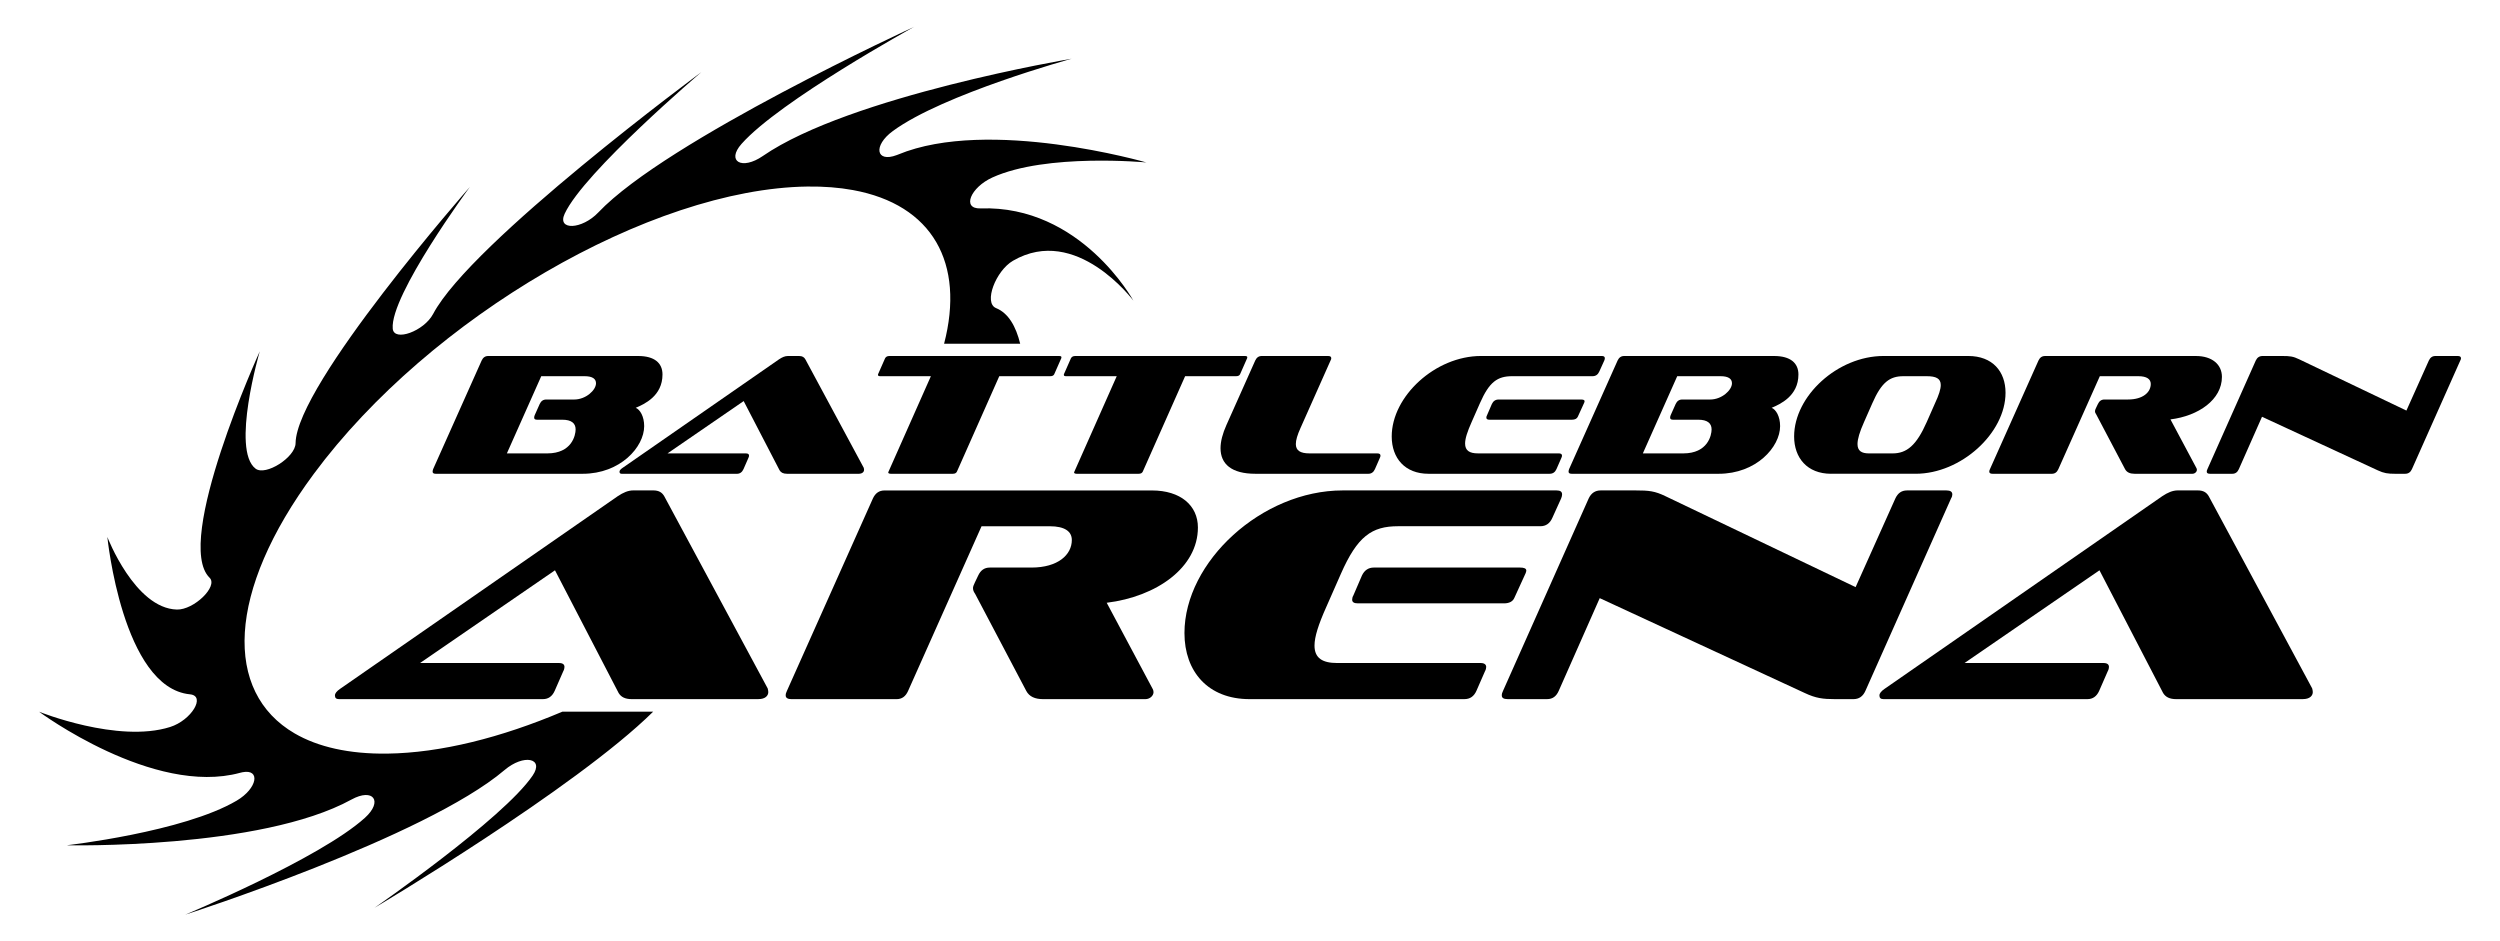 <svg viewBox="0 0 1628.51 613.25" version="1.1" xmlns="http://www.w3.org/2000/svg" id="Layer_1">
  
  <g>
    <path d="M283.83,308.62c-1.35,0-2.02-.45-2.02-1.35,0-.56.11-1.01.34-1.69l31.61-70.76c.9-1.91,2.25-2.92,4.28-2.92h97.65c10.69,0,15.86,4.61,15.86,12.04,0,14.06-11.93,19.35-17.44,21.71,2.81,1.12,5.51,5.62,5.51,11.92,0,13.61-15.53,31.05-40.05,31.05h-95.74ZM349.87,273.41c-1.35,0-1.91-.45-1.91-1.35,0-.45.11-1.01.34-1.58l3.26-7.31c.9-1.91,2.25-2.92,4.27-2.92h18.23c7.54,0,14.18-6.08,14.18-10.58,0-2.7-2.02-4.61-7.43-4.61h-28.24l-22.39,50.29h26.33c15.98,0,18.45-11.81,18.45-15.64,0-4.05-2.81-6.3-8.66-6.3h-16.43Z"></path>
    <path d="M512.67,308.62c-2.48,0-3.94-.79-4.84-2.25l-23.4-45.11-49.61,34.09h51.08c1.46,0,2.02.56,2.02,1.46,0,.34-.11,1.01-.45,1.58l-3.15,7.2c-.9,2.02-2.36,3.04-4.27,3.04h-75.04c-1.01,0-1.46-.45-1.46-1.35,0-.79.67-1.58,1.8-2.36l102.15-70.88c2.03-1.35,3.83-2.14,5.74-2.14h7.31c2.14,0,3.26.79,4.05,2.14l38.03,70.65c.11.45.22.9.22,1.35,0,1.35-1.12,2.59-3.6,2.59h-46.58Z"></path>
    <path d="M580.29,308.62c-1.01,0-1.69-.34-1.69-.79,0-.23.11-.45.22-.67l27.56-62.1h-32.85c-1.12,0-1.58-.22-1.58-.79v-.45l4.61-10.46c.56-1.01,1.46-1.46,2.81-1.46h110.48c1.01,0,1.58.22,1.58.79,0,.23-.11.45-.11.67l-4.61,10.46c-.45.9-1.35,1.24-2.7,1.24h-33.08l-27.56,62.1c-.45,1.01-1.35,1.46-2.7,1.46h-40.39Z"></path>
    <path d="M701.35,308.62c-1.01,0-1.69-.34-1.69-.79,0-.23.11-.45.22-.67l27.56-62.1h-32.85c-1.12,0-1.58-.22-1.58-.79v-.45l4.61-10.46c.56-1.01,1.46-1.46,2.81-1.46h110.48c1.01,0,1.58.22,1.58.79,0,.23-.11.45-.11.67l-4.61,10.46c-.45.9-1.35,1.24-2.7,1.24h-33.08l-27.56,62.1c-.45,1.01-1.35,1.46-2.7,1.46h-40.39Z"></path>
    <path d="M817.79,308.62c-15.64,0-22.73-6.41-22.73-16.65,0-4.39,1.35-9.56,3.83-15.08l18.79-42.08c.9-1.91,2.25-2.92,4.28-2.92h43.09c1.46,0,2.14.45,2.14,1.46,0,.45-.11.9-.45,1.46l-19.58,43.99c-2.03,4.5-3.04,7.88-3.04,10.46,0,4.16,2.81,6.08,8.89,6.08h44.21c1.46,0,2.03.56,2.03,1.46,0,.34-.11,1.01-.45,1.58l-3.15,7.2c-.9,2.02-2.36,3.04-4.27,3.04h-73.58Z"></path>
    <path d="M930.53,308.62c-15.3,0-23.96-10.13-23.96-24.3,0-26.21,28.46-52.43,58.16-52.43h78.64c1.35,0,2.02.45,2.02,1.46,0,.45-.11.9-.34,1.46l-3.26,7.2c-.9,2.03-2.36,3.04-4.39,3.04h-52.31c-9.67,0-14.96,3.71-21.04,17.55l-5.4,12.26c-2.81,6.3-4.28,10.8-4.28,14.06,0,4.61,2.92,6.41,8.33,6.41h52.76c1.35,0,2.03.56,2.03,1.46,0,.34-.11,1.01-.45,1.58l-3.15,7.2c-.9,2.02-2.36,3.04-4.39,3.04h-78.98ZM970.24,273.41c-1.35,0-2.03-.45-2.03-1.35,0-.45.11-1.01.45-1.58l3.15-7.31c.9-1.91,2.36-2.92,4.39-2.92h53.66c1.58,0,2.36.34,2.36,1.12,0,.22-.11.56-.23.9l-4.16,9.11c-.56,1.35-1.91,2.03-3.83,2.03h-53.78Z"></path>
    <path d="M1023.8,308.62c-1.35,0-2.03-.45-2.03-1.35,0-.56.11-1.01.34-1.69l31.61-70.76c.9-1.91,2.25-2.92,4.27-2.92h97.65c10.69,0,15.86,4.61,15.86,12.04,0,14.06-11.92,19.35-17.44,21.71,2.81,1.12,5.51,5.62,5.51,11.92,0,13.61-15.53,31.05-40.05,31.05h-95.74ZM1089.84,273.41c-1.35,0-1.91-.45-1.91-1.35,0-.45.11-1.01.34-1.58l3.26-7.31c.9-1.91,2.25-2.92,4.28-2.92h18.22c7.54,0,14.18-6.08,14.18-10.58,0-2.7-2.03-4.61-7.42-4.61h-28.24l-22.39,50.29h26.33c15.98,0,18.45-11.81,18.45-15.64,0-4.05-2.81-6.3-8.66-6.3h-16.42Z"></path>
    <path d="M1192.78,308.62c-15.64,0-24.08-10.46-24.08-24.3,0-26.33,28.35-52.43,58.28-52.43h55.13c15.86,0,24.3,10.12,24.3,23.96,0,26.44-29.14,52.76-58.5,52.76h-55.13ZM1260.51,262.61c2.48-5.29,3.71-9.11,3.71-11.81,0-4.28-3.15-5.74-9.11-5.74h-15.3c-8.78,0-14.18,3.94-20.14,17.55l-5.4,12.26c-2.92,6.53-4.28,11.14-4.28,14.4,0,4.39,2.59,6.08,7.43,6.08h15.41c9.23,0,15.53-5.17,22.28-20.48l5.4-12.26Z"></path>
    <path d="M1390.45,308.62c-2.92,0-5.06-.9-6.19-3.04l-18.79-35.66c-.45-.67-.79-1.24-.79-2.14,0-.45.22-1.13.67-2.03l1.24-2.59c.9-1.91,2.25-2.92,4.28-2.92h15.3c9.79,0,14.85-4.73,14.85-10.12,0-3.15-2.59-5.06-8.1-5.06h-25.09l-27,60.53c-.9,2.02-2.25,3.04-4.28,3.04h-38.59c-1.35,0-2.14-.45-2.14-1.35,0-.56.11-1.01.45-1.69l31.61-70.76c.9-1.91,2.25-2.92,4.28-2.92h98.33c10.46,0,16.88,5.51,16.88,13.61,0,14.74-15.19,25.43-33.53,27.68l16.99,31.84c.11.22.23.67.23,1.01,0,1.24-1.24,2.59-3.04,2.59h-37.58Z"></path>
    <path d="M1560,308.62c-4.5,0-7.09-.34-11.14-2.25l-75.38-34.88-15.08,34.09c-.9,2.02-2.25,3.04-4.27,3.04h-14.51c-1.46,0-2.14-.45-2.14-1.35,0-.56.11-1.01.45-1.69l31.5-70.76c.9-1.91,2.36-2.92,4.39-2.92h12.83c4.95,0,7.09.22,11.03,2.14l69.86,33.41,14.63-32.63c.9-1.91,2.25-2.92,4.28-2.92h14.51c1.35,0,2.14.45,2.14,1.46,0,.45-.11.9-.45,1.46l-31.5,70.76c-.9,2.02-2.36,3.04-4.39,3.04h-6.75Z"></path>
  </g>
  <g>
    <path d="M411.55,455.42c-4.39,0-6.98-1.4-8.57-3.99l-41.46-79.94-87.91,60.4h90.5c2.59,0,3.59,1,3.59,2.59,0,.6-.2,1.79-.8,2.79l-5.58,12.76c-1.59,3.59-4.19,5.38-7.58,5.38h-132.97c-1.79,0-2.59-.8-2.59-2.39,0-1.39,1.2-2.79,3.19-4.19l181.01-125.59c3.59-2.39,6.78-3.79,10.17-3.79h12.96c3.79,0,5.78,1.4,7.18,3.79l67.38,125.19c.2.8.4,1.6.4,2.39,0,2.39-1.99,4.58-6.38,4.58h-82.53Z"></path>
    <path d="M679.46,455.42c-5.18,0-8.97-1.59-10.96-5.38l-33.29-63.19c-.8-1.2-1.4-2.19-1.4-3.79,0-.8.4-1.99,1.2-3.59l2.19-4.58c1.6-3.39,3.99-5.18,7.57-5.18h27.11c17.34,0,26.31-8.37,26.31-17.94,0-5.58-4.58-8.97-14.35-8.97h-44.46l-47.84,107.25c-1.59,3.59-3.99,5.38-7.57,5.38h-68.38c-2.39,0-3.79-.8-3.79-2.39,0-1,.2-1.79.8-2.99l56.02-125.39c1.6-3.39,3.99-5.18,7.57-5.18h174.23c18.54,0,29.9,9.77,29.9,24.12,0,26.11-26.91,45.05-59.41,49.04l30.1,56.42c.2.4.4,1.2.4,1.79,0,2.19-2.19,4.58-5.38,4.58h-66.58Z"></path>
    <path d="M814.02,455.42c-27.11,0-42.46-17.94-42.46-43.06,0-46.45,50.44-92.9,103.06-92.9h139.34c2.39,0,3.59.8,3.59,2.59,0,.8-.2,1.6-.6,2.59l-5.78,12.76c-1.59,3.59-4.19,5.38-7.77,5.38h-92.7c-17.14,0-26.51,6.58-37.28,31.1l-9.57,21.73c-4.98,11.16-7.57,19.14-7.57,24.92,0,8.17,5.18,11.36,14.75,11.36h93.5c2.39,0,3.59,1,3.59,2.59,0,.6-.2,1.79-.8,2.79l-5.58,12.76c-1.6,3.59-4.19,5.38-7.77,5.38h-139.94ZM884.39,393.02c-2.39,0-3.59-.8-3.59-2.39,0-.8.2-1.79.8-2.79l5.58-12.96c1.6-3.39,4.19-5.18,7.78-5.18h95.09c2.79,0,4.19.6,4.19,1.99,0,.4-.2,1-.4,1.6l-7.38,16.15c-1,2.39-3.39,3.59-6.78,3.59h-95.29Z"></path>
    <path d="M1195.37,455.42c-7.97,0-12.56-.6-19.74-3.99l-133.56-61.8-26.71,60.4c-1.59,3.59-3.99,5.38-7.57,5.38h-25.72c-2.59,0-3.79-.8-3.79-2.39,0-1,.2-1.79.8-2.99l55.82-125.39c1.6-3.39,4.19-5.18,7.78-5.18h22.73c8.77,0,12.56.4,19.54,3.79l123.8,59.21,25.91-57.81c1.6-3.39,3.99-5.18,7.58-5.18h25.72c2.39,0,3.79.8,3.79,2.59,0,.8-.2,1.6-.8,2.59l-55.82,125.39c-1.6,3.59-4.19,5.38-7.77,5.38h-11.96Z"></path>
    <path d="M1417.63,455.42c-4.39,0-6.98-1.4-8.57-3.99l-41.46-79.94-87.91,60.4h90.5c2.59,0,3.59,1,3.59,2.59,0,.6-.2,1.79-.8,2.79l-5.58,12.76c-1.6,3.59-4.19,5.38-7.57,5.38h-132.97c-1.79,0-2.59-.8-2.59-2.39,0-1.39,1.2-2.79,3.19-4.19l181.01-125.59c3.59-2.39,6.78-3.79,10.17-3.79h12.96c3.79,0,5.78,1.4,7.18,3.79l67.38,125.19c.2.8.4,1.6.4,2.39,0,2.39-1.99,4.58-6.38,4.58h-82.53Z"></path>
  </g>
  <path d="M638.71,135.76c-12.41.42-6.52-13.68,7.76-20.16,35.17-15.98,100.3-9.77,100.3-9.77,0,0-102.63-29.68-161.82-5.12-.28.11-.54.21-.81.31-13.49,5.13-15.61-6.08-2.52-15.68,32.86-24.1,116.46-47.09,116.46-47.09,0,0-144.41,24.23-201.18,63.38-13.63,9.4-23.95,3.48-13.85-7.91,24.86-28.05,112.49-76.28,112.49-76.28,0,0-161.22,73.95-205.76,120.91-10.7,11.28-27.08,11.94-21.97.91,12.57-27.15,89.07-92.28,89.07-92.28,0,0-150.15,110.89-174.75,157.54-5.91,11.21-25.52,18.33-26.3,9.57-1.9-21.56,50.25-92.32,50.25-92.32,0,0-113.12,128.65-113.54,166.93-.1,9.19-19.56,21.56-26.07,16.58-16.04-12.24,2.74-76.4,2.74-76.4,0,0-56.53,124.16-32.69,147.46,5.73,5.59-10.21,21.05-21.34,20.73-27.41-.81-45.25-47.27-45.25-47.27,0,0,9.83,98.21,53.82,102.49,10.56,1.03.9,16.91-12.92,21.28-34.03,10.77-85.41-9.96-85.41-9.96,0,0,74.5,55.28,131.01,39.79.52-.14,1.02-.25,1.49-.35,11.92-2.33,9.82,10.51-3.76,18.51-34.78,20.48-110.8,29.07-110.8,29.07,0,0,126.28,2.79,185.55-29.78,14.24-7.82,20.77,1.07,8.78,11.9-29.51,26.66-117.04,63.07-117.04,63.07,0,0,156.23-50.19,208.01-94.2,12.44-10.57,26.08-7.88,18.31,3.58-19.14,28.22-103.03,86.16-103.03,86.16,0,0,130.72-77.6,181.53-127.77h-59.13c-39.94,16.91-79.36,26.86-113.97,27.32-25.09.33-45.3-4.37-60.4-13.14-46.29-26.9-44.5-92.21,12.47-169.12,75.55-102.01,219.5-185.79,321.52-187.13,10.76-.14,20.61.65,29.56,2.28,52.02,9.48,73.1,47.65,59.46,100.11h49.57c-2.77-11.31-7.66-19.93-15.7-23.2-8.33-3.38-.17-24.36,11.01-30.85,41.2-23.92,78.42,25.99,78.42,25.99,0,0-34.11-62.32-99.6-60.09Z"></path>
</svg>